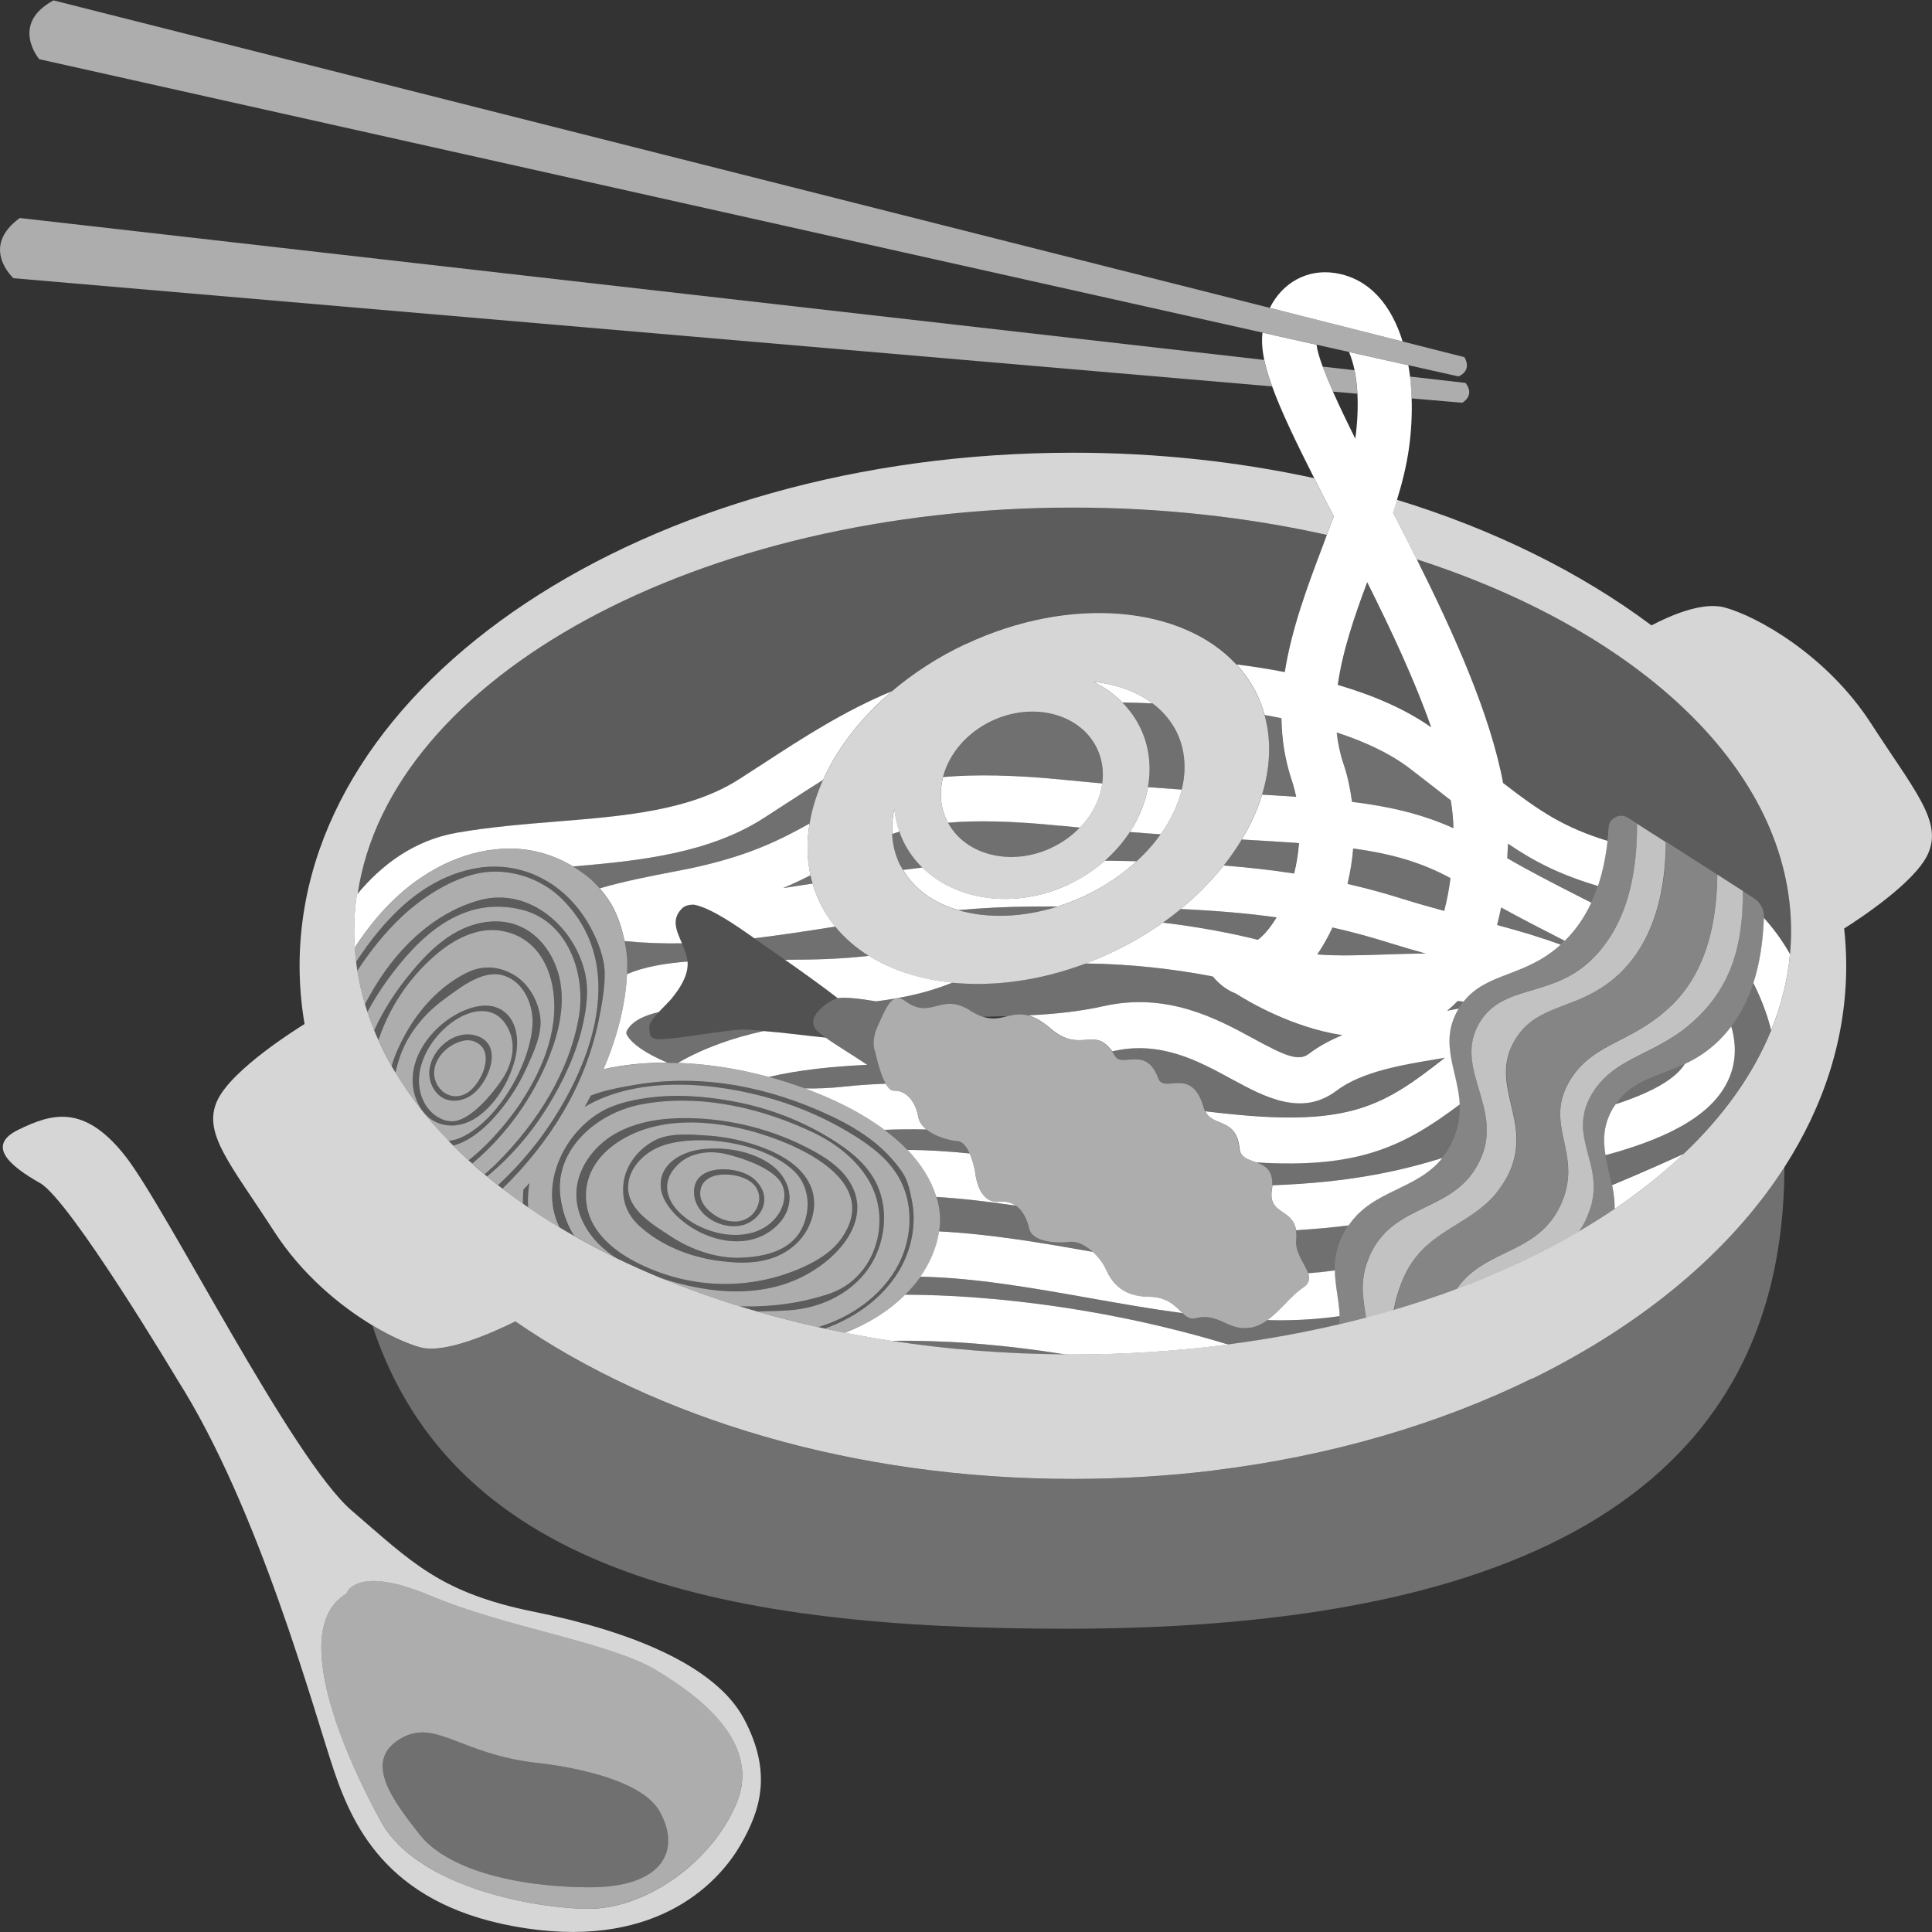 <svg viewBox="0 0 300 300" xmlns="http://www.w3.org/2000/svg"><rect x="0" y="0" width="300" height="300" fill="#333333" stroke="none"/><g fill="#fff"><path d="m 237.97 214.08 l -.02 -.04 c -14.4 7.09 -31.27 12.08 -49.6 14.31 l .01 .01 c -7.04 .85 -14.29 1.3 -21.7 1.3 -.02 0 -.04 0 -.06 0 s -.03 0 -.05 0 c -33.99 0 -64.68 -9.38 -86.52 -24.46 -3.5 1.74 -10.9 5.05 -14.7 4.04 -1.88 -.5 -4.55 -1.65 -7.51 -3.43 12.77 38.86 55.68 47.1 107.7 47.1 61.55 0 111.46 -16.18 111.56 -71.67 -8.45 13.13 -22.05 24.45 -39.12 32.84 z" opacity=".3"/><path d="m 290.52 112.32 c -6.79 -10.53 -17.66 -16.64 -22.75 -18 -3.45 -.92 -8.46 1.28 -11.33 2.79 -10.95 -8.19 -24.4 -14.87 -39.55 -19.51 -.2 .65 -.4 1.29 -.61 1.94 1.22 2.38 2.47 4.82 3.71 7.31 34.63 11.16 58.13 32.82 58.13 57.72 0 1.2 -.06 2.4 -.17 3.59 -.37 4.06 -1.37 8.01 -2.93 11.84 -2.8 6.87 -7.43 13.32 -13.58 19.16 -3.19 3.03 -6.78 5.9 -10.73 8.57 -1.8 1.21 -3.67 2.39 -5.6 3.52 -5.73 3.35 -12.07 6.33 -18.92 8.89 -3.15 1.18 -6.42 2.26 -9.77 3.25 -1.42 .42 -2.85 .82 -4.3 1.2 -1.36 .36 -2.74 .7 -4.13 1.03 -5.56 1.31 -11.33 2.36 -17.29 3.14 -7.78 1.01 -15.86 1.55 -24.16 1.55 -.36 0 -.71 -.01 -1.07 -.01 -9.38 -.05 -18.48 -.78 -27.16 -2.12 -2.41 -.37 -4.79 -.79 -7.13 -1.25 -1.05 -.21 -2.09 -.42 -3.12 -.64 -.33 -.07 -.66 -.15 -.98 -.22 -3.24 -.72 -6.41 -1.53 -9.49 -2.42 -.92 -.26 -1.82 -.54 -2.72 -.81 -4.29 -1.32 -8.41 -2.81 -12.35 -4.43 -2.32 -.96 -4.58 -1.97 -6.77 -3.03 -2.29 -1.11 -4.51 -2.28 -6.64 -3.49 -.76 -.43 -1.5 -.87 -2.23 -1.31 -1.68 -1.01 -3.3 -2.04 -4.86 -3.11 -.27 -.19 -.54 -.37 -.8 -.56 -1.09 -.76 -2.15 -1.54 -3.18 -2.33 -.24 -.18 -.47 -.36 -.71 -.54 -.57 -.45 -1.14 -.9 -1.69 -1.36 -.13 -.11 -.25 -.21 -.38 -.32 -.66 -.55 -1.3 -1.11 -1.93 -1.68 -.2 -.18 -.39 -.35 -.59 -.53 -.82 -.75 -1.61 -1.51 -2.38 -2.29 -.24 -.24 -.48 -.48 -.72 -.73 -3.26 -3.36 -6.02 -6.9 -8.24 -10.59 -.2 -.34 -.41 -.67 -.6 -1.01 -.76 -1.33 -1.44 -2.67 -2.05 -4.04 -.22 -.5 -.44 -.99 -.64 -1.49 -.39 -.95 -.74 -1.92 -1.06 -2.88 -.13 -.4 -.26 -.79 -.38 -1.19 -.51 -1.72 -.9 -3.45 -1.18 -5.21 -.07 -.45 -.14 -.9 -.19 -1.35 -.09 -.74 -.16 -1.49 -.21 -2.23 -.06 -.85 -.09 -1.71 -.09 -2.57 0 -1.9 .14 -3.77 .41 -5.63 .04 -.05 .08 -.1 .13 -.16 4.97 -33.59 52.8 -59.95 111.08 -59.96 13.88 0 27.16 1.51 39.41 4.24 .36 -.96 .73 -1.94 1.07 -2.88 -1.09 -2.11 -2.1 -4.08 -3.04 -5.93 -11.77 -2.56 -24.34 -3.95 -37.41 -3.95 -.02 0 -.03 0 -.05 0 s -.03 0 -.05 0 c -66.29 0 -120.03 35.67 -120.03 79.68 0 3.06 .27 6.07 .77 9.03 -.71 .44 -11.25 6.94 -13.54 11.86 -2.38 5.09 2.04 9.85 8.83 20.37 4.29 6.64 10.19 11.52 15.24 14.56 2.96 1.78 5.63 2.93 7.51 3.43 3.8 1.01 11.2 -2.3 14.7 -4.04 21.84 15.08 52.53 24.46 86.52 24.46 h .05 .06 c 7.41 0 14.66 -.45 21.7 -1.3 l -.01 -.01 c 18.33 -2.23 35.2 -7.23 49.6 -14.31 l .02 .04 c 17.07 -8.39 30.68 -19.7 39.12 -32.84 6.17 -9.6 9.59 -20.16 9.59 -31.26 0 -1.95 -.11 -3.88 -.32 -5.79 2.34 -1.48 10.94 -7.12 12.98 -11.51 2.38 -5.09 -2.04 -9.85 -8.83 -20.37 z" opacity=".8"/><path d="m 70.98 129.31 c 5.07 -.88 10.28 -1.31 15.33 -1.72 10.7 -.88 20.82 -1.7 28.43 -6.57 1.27 -.81 2.52 -1.63 3.78 -2.44 6.2 -4.04 12.53 -8.15 19.99 -11.25 3.31 -2.81 7.16 -5.32 11.46 -7.34 16.22 -7.62 33.6 -5.96 42.02 3.18 2.52 .32 5.03 .72 7.5 1.19 1.07 -6.79 3.56 -13.39 5.88 -19.54 .22 -.59 .43 -1.16 .65 -1.75 -12.25 -2.73 -25.54 -4.23 -39.41 -4.24 -58.29 .01 -106.12 26.37 -111.08 59.96 3.67 -4.41 8.7 -8.31 15.45 -9.48 z" opacity=".2"/><path d="m 207.74 106.34 c 5.51 1.62 10.51 3.77 14.52 6.59 -2.55 -7.25 -6.2 -15.07 -9.94 -22.54 -1.98 5.32 -3.84 10.69 -4.57 15.95 z" opacity=".2"/><path d="m 233.37 121.54 c 5.85 4.53 9.52 6.92 16.22 8.99 .07 -.67 .13 -1.35 .18 -2.03 .09 -1.48 1.77 -2.32 3.03 -1.52 l 1.41 .9 4.48 2.86 c -.01 .85 -.04 1.68 -.09 2.51 h .01 c .05 -.83 .08 -1.67 .09 -2.52 l 7.94 5.08 s 0 0 0 0 l 3.96 2.54 1.76 1.13 c .99 .63 1.58 1.72 1.54 2.88 0 .06 -.01 .12 -.01 .18 1.48 1.61 2.84 3.47 4.06 5.62 .11 -1.19 .17 -2.38 .17 -3.59 0 -24.9 -23.49 -46.57 -58.13 -57.72 5.76 11.54 11.36 23.96 13.38 34.69 z" opacity=".2"/><path d="m 177.14 113.12 c 1.36 2.89 1.66 6.03 1.12 9.12 1.82 .14 3.57 .26 5.25 .38 .74 -3.04 .56 -6.06 -.71 -8.77 -.87 -1.86 -2.2 -3.39 -3.84 -4.63 -1.57 -.07 -3.12 -.11 -4.65 -.14 1.15 1.17 2.12 2.51 2.84 4.04 z" opacity=".3"/><path d="m 105.9 146.48 c -2.93 .05 -5.89 -.06 -8.93 -.35 .25 1.19 .4 2.29 .41 3.1 .01 .67 0 1.34 -.03 2.02 2.66 -1.11 5.85 -1.67 9.4 -1.94 -.08 -.97 -.46 -1.91 -.85 -2.83 z" opacity=".3"/><path d="m 125.71 127.87 c .38 -2.26 1.08 -4.53 2.09 -6.77 -1.8 1.13 -3.58 2.29 -5.39 3.46 -1.27 .83 -2.54 1.66 -3.83 2.48 -8.54 5.46 -19.16 6.63 -29.6 7.5 .82 .49 1.61 1.03 2.36 1.64 .62 .51 1.22 1.12 1.78 1.76 3.56 -1.03 7.61 -1.86 12 -2.69 10.36 -1.95 15.73 -4.67 20.58 -7.38 z" opacity=".3"/><path d="m 118.81 146.89 c .95 .67 2 1.4 3.09 2.16 4.31 -.01 8.78 -.11 13.02 -.62 -2.02 -1.26 -3.78 -2.78 -5.23 -4.55 -4.24 .67 -8.4 1.32 -12.58 1.81 .61 .43 1.18 .84 1.69 1.2 z" opacity=".3"/><path d="m 126.17 137.2 c -.12 -.43 -.23 -.86 -.33 -1.29 -1.31 .67 -2.71 1.34 -4.26 1.99 1.51 -.22 3.04 -.46 4.59 -.7 z" opacity=".3"/><path d="m 242.95 146.06 c -.33 -.17 -.67 -.34 -1 -.51 -2.91 -1.48 -5.89 -3.01 -8.89 -4.67 -.19 .94 -.4 1.84 -.63 2.72 3.45 .93 6.83 1.92 9.88 3.06 .17 -.16 .34 -.29 .51 -.46 .05 -.05 .09 -.1 .14 -.14 z" opacity=".3"/><path d="m 115.09 159.89 c -2.95 .1 -9.45 1.37 -12.4 1.47 -1.43 .05 -1.85 -.2 -1.88 -1.84 -.01 -.63 .69 -1.52 1.49 -2.38 -2.1 .49 -3.72 1.24 -4.61 2.36 -.59 .75 -.46 .99 -.27 1.32 .65 1.17 2.76 2.72 6.21 4.18 .54 0 1.08 .01 1.63 .03 4.09 -2.36 8.57 -3.91 13.29 -4.95 -1.48 -.13 -2.88 -.22 -3.46 -.2 z" opacity=".3"/><path d="m 147.94 152.59 c -.17 .06 -.34 .12 -.5 .18 -2.53 1 -5.23 1.71 -8 2.21 .33 0 .7 .13 1.11 .44 4.11 3.05 5.54 -1.47 10.18 1.54 .7 .45 1.32 .75 1.9 .93 1.28 -.02 2.55 -.05 3.8 -.09 .99 -.24 1.97 -.45 3.2 -.13 4.17 -.22 8.09 -.62 11.63 -1.42 9.96 -2.25 17.69 1.95 23.33 5.02 4.85 2.64 6.99 3.59 8.58 2.39 1.58 -1.2 3.36 -2.14 5.23 -2.92 -7.78 -1.17 -14.65 -5.25 -16.54 -6.46 -1.34 -.5 -2.56 -1.41 -3.57 -2.65 -5.77 -1.12 -12.76 -1.96 -19.76 -2.02 -7.07 2.65 -14.2 3.6 -20.58 2.97 z" opacity=".3"/><path d="m 179.87 167.46 c .91 2.47 5.23 -2.1 7.08 4.66 .04 .16 .1 .29 .16 .42 1.24 .14 2.47 .28 3.68 .41 18.9 1.97 24.15 -1.39 33.32 -8.56 .07 -.05 .14 -.11 .21 -.16 -.32 .05 -.64 .11 -.96 .16 -5.58 .92 -11.91 1.97 -15.88 4.96 -5.43 4.1 -11.2 .96 -16.3 -1.82 -5.16 -2.81 -11.01 -5.98 -18.35 -4.33 -.06 .01 -.11 .02 -.17 .03 .15 .21 .31 .44 .47 .7 1.17 1.93 4.81 -1.72 6.74 3.51 z" opacity=".3"/><path d="m 165.41 121.11 c 1.99 .2 3.89 .38 5.75 .54 .25 -1.82 .01 -3.66 -.79 -5.36 -2.55 -5.43 -9.88 -7.38 -16.33 -4.35 -3.97 1.86 -6.69 5.18 -7.61 8.72 4.87 -.43 10.96 -.36 18.98 .45 z" opacity=".3"/><path d="m 195.96 123.38 c 1.85 .11 3.61 .22 5.29 .34 -.18 -.84 -.39 -1.68 -.67 -2.51 -1.09 -3.23 -1.57 -6.48 -1.62 -9.7 -.86 -.17 -1.72 -.34 -2.6 -.49 1.08 3.93 .89 8.15 -.41 12.36 z" opacity=".3"/><path d="m 272.26 152.66 c -.8 2.45 -1.92 4.71 -3.43 6.7 .83 2.87 .73 5.58 -.35 8.09 -2.24 5.2 -8.36 9.01 -19.18 11.92 .25 1.54 .69 3.07 1 4.65 4.79 -1.99 8.68 -3.74 11.13 -4.87 6.14 -5.84 10.77 -12.29 13.58 -19.16 -.23 -.93 -.51 -1.92 -.9 -3.01 -.57 -1.59 -1.19 -3.03 -1.86 -4.33 z" opacity=".3"/><path d="m 130.87 168.75 c 2.18 -.24 4.4 -.39 6.66 -.47 -.99 -1.72 -1.62 -4.9 -1.62 -4.9 s -.78 -1.59 .4 -4.11 c .85 -1.81 1.59 -3.8 2.71 -4.21 -.99 .17 -1.98 .32 -2.99 .44 -2.34 -.39 -4.77 -.7 -5.98 -.49 -.05 .01 -.09 .02 -.13 .03 -.12 .03 -.24 .06 -.33 .1 -.43 .2 -.95 .49 -1.43 .85 -1.07 .79 -2.03 1.88 -1.89 2.95 .01 .04 .01 .07 .02 .11 .02 .09 .04 .17 .07 .26 .02 .04 .04 .09 .06 .13 .03 .06 .07 .13 .11 .19 .03 .04 .06 .09 .09 .13 .06 .08 .13 .16 .2 .24 .02 .02 .04 .04 .06 .06 .03 .03 .06 .05 .09 .08 .13 .12 .28 .25 .44 .38 .06 .05 .12 .1 .18 .14 .18 .14 .37 .28 .57 .43 1.63 1.18 4.04 2.61 6.52 4.27 -5.32 .25 -10.5 .76 -15.29 1.88 1.82 .5 3.71 1.09 5.62 1.79 2.04 .02 4.02 -.07 5.87 -.27 z" opacity=".3"/><path d="m 201.27 192.55 c -.19 1.97 1.38 3.71 1.86 5.18 h .04 c 1.33 -.09 2.7 -.24 4.11 -.44 -.01 -1.53 .22 -3.16 1.02 -4.99 .33 -.75 .7 -1.42 1.11 -2.02 -2.5 .32 -5.21 .57 -8.17 .75 .07 .44 .09 .93 .03 1.53 z" opacity=".3"/><path d="m 148.68 177.18 c -1.18 -.08 -3.41 -.64 -4.84 -1.82 -2.21 -.04 -4.38 -.02 -6.51 .06 1.3 .96 2.5 2 3.57 3.12 3.23 .02 6.45 .23 9.67 .56 -.45 -1.01 -1.07 -1.87 -1.89 -1.92 z" opacity=".3"/><path d="m 166.07 192.84 c -2.24 .28 -5.8 -.03 -6.26 -2.07 -.3 -1.3 -.92 -2.75 -2.08 -3.56 -4.16 -.61 -8.26 -1.11 -12.34 -1.35 .09 .3 .18 .6 .25 .9 .35 1.47 .38 2.97 .17 4.45 8 .41 16.02 1.79 23.89 3.18 -1.08 -.99 -2.4 -1.71 -3.63 -1.56 z" opacity=".3"/><path d="m 197.55 184.04 c 11.89 -.44 19.61 -2.14 26.41 -4.25 .57 -.71 1.09 -1.52 1.53 -2.47 .98 -2.1 1.23 -4.03 1.14 -5.85 -8.9 6.72 -16 9.97 -31.58 9.01 1.33 .48 2.63 1.16 2.5 3.56 z" opacity=".3"/><path d="m 208.02 204.39 c -1.49 .2 -2.94 .36 -4.36 .46 -1.71 .12 -3.44 .18 -5.16 .18 -.57 0 -1.14 -.03 -1.7 -.04 -.83 .6 -1.73 1.04 -2.74 1.19 -3.45 .48 -4.78 -2.4 -8.36 -1.49 -.85 .22 -1.43 -.18 -2.06 -.77 -4.82 -.65 -9.62 -1.49 -14.36 -2.33 -9.1 -1.61 -17.86 -3.15 -26.37 -3.34 -.26 .37 -.53 .74 -.82 1.09 -.49 .6 -1.01 1.16 -1.55 1.7 3.37 .01 6.92 .14 10.61 .41 17.08 1.26 31.06 4.73 39.56 7.33 5.96 -.78 11.73 -1.83 17.29 -3.14 .03 -.42 .03 -.83 .02 -1.24 z" opacity=".3"/><path d="m 150.63 208.57 c -4.32 -.32 -8.44 -.42 -12.3 -.37 8.69 1.34 17.79 2.07 27.16 2.12 -4.61 -.74 -9.59 -1.36 -14.86 -1.75 z" opacity=".3"/><path d="m 224.26 141.43 c .43 -1.64 .75 -3.36 .97 -5.09 -4.65 -2.52 -9.29 -3.8 -15.11 -4.6 -.15 1.83 -.44 3.67 -.88 5.49 2.92 .68 5.82 1.47 8.8 2.4 1.99 .63 4.1 1.22 6.22 1.79 z" opacity=".3"/><path d="m 160.33 140.78 c -4.03 .02 -7.85 .23 -11.53 .55 4.47 1.31 9.92 1.18 15.42 -.56 -1.27 0 -2.56 0 -3.89 .01 z" opacity=".3"/><path d="m 171.56 133.66 c 1.7 .02 3.34 .05 4.94 .08 1.43 -1.32 2.68 -2.73 3.73 -4.19 -1.53 -.11 -3.14 -.23 -4.78 -.36 -1.05 1.62 -2.36 3.13 -3.89 4.47 z" opacity=".3"/><path d="m 215.13 148.21 c 2.14 -.07 4.25 -.14 6.27 -.14 -1.86 -.51 -3.71 -1.04 -5.5 -1.61 -3.03 -.95 -5.97 -1.76 -9 -2.44 -.71 1.52 -1.5 2.93 -2.37 4.18 3.11 .25 7.01 .13 10.59 .01 z" opacity=".3"/><path d="m 195.28 145.92 c .68 -.5 1.73 -1.51 2.88 -3.43 .01 -.02 .02 -.04 .03 -.05 -4.4 -.61 -9.23 -1.03 -14.88 -1.3 -.89 .73 -1.82 1.44 -2.78 2.12 5.7 .67 10.84 1.68 14.74 2.66 z" opacity=".3"/><path d="m 225.28 124.28 c -1.89 -1.48 -3.98 -3.13 -6.41 -4.98 -2.99 -2.29 -6.89 -4.11 -11.31 -5.56 .18 1.62 .5 3.21 1.03 4.78 .65 1.93 1.08 3.94 1.35 5.99 5.91 .73 10.88 1.89 15.75 4.09 -.04 -1.37 -.18 -2.81 -.41 -4.32 z" opacity=".3"/><path d="m 234.12 130.97 c -.03 .76 -.06 1.52 -.11 2.26 3.75 2.17 7.51 4.1 11.17 5.95 .64 .32 1.26 .64 1.89 .96 .39 -.84 .74 -1.7 1.04 -2.59 -5.89 -1.76 -9.85 -3.76 -13.98 -6.58 z" opacity=".3"/><path d="m 140.2 130.47 c -.21 -.44 -.37 -.89 -.53 -1.33 -.39 .12 -.76 .24 -1.13 .37 .08 1.59 .44 3.14 1.13 4.59 .16 .35 .36 .67 .56 .99 .99 -.13 1.99 -.25 3 -.37 -1.24 -1.21 -2.27 -2.63 -3.03 -4.25 z" opacity=".3"/><path d="m 164.7 128.22 c -7.56 -.76 -13.11 -.86 -17.48 -.48 2.74 5.07 9.81 6.84 16.08 3.9 1.71 -.8 3.18 -1.88 4.39 -3.13 -.99 -.09 -1.97 -.19 -2.99 -.29 z" opacity=".3"/><path d="m 261.62 165.19 c -4.2 2 -8.14 2.46 -10.74 6.27 6.86 -2.23 9.68 -4.5 10.74 -6.27 z" opacity=".3"/><path d="m 200.92 135.63 c .37 -1.5 .63 -3.09 .76 -4.72 -2.69 -.2 -5.61 -.37 -8.86 -.56 -.01 0 -.02 0 -.03 0 -.82 1.37 -1.76 2.72 -2.8 4.03 3.84 .3 7.44 .7 10.93 1.25 z" opacity=".3"/><path d="m 226.31 155.4 c -.52 .54 -1.07 1.06 -1.64 1.52 .61 -.11 1.22 -.22 1.8 -.35 .24 -.39 .49 -.75 .75 -1.08 -.29 -.04 -.6 -.07 -.91 -.1 z" opacity=".3"/><path d="m 174.3 109.08 c 1.53 .02 3.08 .07 4.65 .14 -2.46 -1.85 -5.64 -3 -9.22 -3.36 1.72 .82 3.26 1.9 4.57 3.23 z"/><path d="m 273.89 142.54 c -.12 3.58 -.62 7 -1.63 10.11 .67 1.31 1.29 2.74 1.86 4.33 .39 1.09 .67 2.08 .9 3.01 1.56 -3.83 2.56 -7.78 2.93 -11.84 -1.22 -2.15 -2.58 -4 -4.06 -5.62 z"/><path d="m 61.83 139.06 c 4.77 -4.34 10.99 -7.33 17.44 -7.29 3.46 .02 6.79 1.01 9.71 2.77 10.44 -.87 21.07 -2.04 29.6 -7.5 1.28 -.82 2.56 -1.65 3.83 -2.48 1.8 -1.17 3.59 -2.33 5.39 -3.46 2.21 -4.91 5.88 -9.68 10.71 -13.78 -7.46 3.1 -13.79 7.21 -19.99 11.25 -1.25 .82 -2.51 1.63 -3.78 2.44 -7.61 4.87 -17.72 5.7 -28.43 6.57 -5.05 .41 -10.27 .84 -15.33 1.72 -6.75 1.17 -11.78 5.07 -15.45 9.48 -.04 .05 -.08 .1 -.13 .16 -.27 1.86 -.41 3.73 -.41 5.63 0 .86 .04 1.72 .09 2.57 1.93 -2.95 4.14 -5.71 6.75 -8.08 z"/><path d="m 250.72 187.73 c 3.95 -2.68 7.54 -5.54 10.73 -8.57 -2.45 1.13 -6.35 2.88 -11.13 4.87 .24 1.2 .42 2.42 .4 3.71 z"/><path d="m 171.7 197.04 c -.38 -.85 -1.11 -1.84 -2 -2.65 -7.88 -1.39 -15.9 -2.77 -23.89 -3.18 -.36 2.5 -1.43 4.93 -2.9 7.03 8.51 .18 17.27 1.73 26.37 3.34 4.74 .84 9.54 1.69 14.36 2.33 -1.07 -1 -2.29 -2.53 -5.22 -2.55 -4.33 -.02 -5.87 -2.44 -6.72 -4.32 z"/><path d="m 203.13 197.72 c .27 .83 .19 1.58 -.79 2.22 -1.9 1.25 -3.53 3.6 -5.54 5.04 .57 .01 1.14 .04 1.7 .04 1.73 0 3.45 -.06 5.16 -.18 1.41 -.1 2.87 -.26 4.36 -.46 -.07 -2.44 -.72 -4.66 -.74 -7.11 -1.41 .19 -2.79 .34 -4.11 .44 -.01 0 -.03 0 -.04 0 z"/><path d="m 140.54 201.03 c -2.62 2.61 -5.87 4.57 -9.35 5.92 2.34 .46 4.72 .88 7.13 1.25 3.87 -.05 7.98 .05 12.3 .37 5.28 .39 10.25 1.01 14.86 1.75 .36 0 .71 .01 1.07 .01 8.3 0 16.38 -.54 24.16 -1.55 -8.5 -2.6 -22.48 -6.07 -39.56 -7.33 -3.7 -.27 -7.24 -.4 -10.61 -.41 z"/><path d="m 97.42 160.83 c -.19 -.33 -.32 -.57 .27 -1.32 .89 -1.13 2.51 -1.87 4.61 -2.36 .75 -.81 1.59 -1.6 2.02 -2.13 1.19 -1.48 2.39 -3.26 2.46 -5.19 .01 -.17 0 -.35 -.02 -.52 -3.56 .27 -6.74 .83 -9.4 1.94 -.22 4.73 -1.49 9.75 -3.64 14.77 3.1 -.7 6.44 -1.03 9.92 -1.01 -3.46 -1.45 -5.56 -3.01 -6.21 -4.18 z"/><path d="m 261.62 165.19 c -1.06 1.77 -3.88 4.04 -10.74 6.27 -.13 .19 -.26 .36 -.39 .57 -1.55 2.6 -1.58 4.98 -1.19 7.35 10.82 -2.92 16.94 -6.73 19.18 -11.92 1.08 -2.51 1.18 -5.22 .35 -8.09 -.59 .78 -1.24 1.53 -1.95 2.23 -1.75 1.7 -3.52 2.78 -5.26 3.6 z"/><path d="m 175.45 129.19 c 1.64 .13 3.25 .26 4.78 .36 1.59 -2.23 2.71 -4.59 3.28 -6.94 -1.68 -.11 -3.43 -.24 -5.25 -.38 -.43 2.4 -1.38 4.77 -2.81 6.95 z"/><path d="m 105.9 146.48 c -.84 -1.94 -1.74 -3.75 .07 -5.48 .56 -.54 1.64 -.55 1.86 -.51 2.62 .54 6.4 3.16 9.29 5.2 4.17 -.49 8.34 -1.14 12.58 -1.81 -.98 -1.2 -1.82 -2.51 -2.49 -3.93 -.42 -.9 -.76 -1.81 -1.03 -2.75 -1.55 .24 -3.08 .48 -4.59 .7 1.55 -.65 2.95 -1.32 4.26 -1.99 -.56 -2.59 -.6 -5.3 -.14 -8.04 -4.85 2.71 -10.22 5.44 -20.58 7.38 -4.4 .83 -8.45 1.65 -12 2.69 .9 1.03 1.7 2.18 2.26 3.32 .73 1.48 1.26 3.26 1.6 4.87 3.03 .3 6 .4 8.93 .35 z"/><path d="m 130.07 155 c -.01 0 -.01 0 -.02 0 1.21 -.21 3.64 .1 5.98 .49 1 -.12 2 -.27 2.99 -.44 .13 -.05 .27 -.08 .42 -.08 2.78 -.5 5.47 -1.21 8 -2.21 .16 -.06 .33 -.12 .5 -.18 -4.92 -.48 -9.38 -1.89 -13.02 -4.16 -4.24 .51 -8.71 .61 -13.02 .62 2.81 1.97 5.86 4.15 8.17 5.95 z"/><path d="m 138.88 125.6 c -.29 1.31 -.41 2.62 -.34 3.9 .37 -.13 .74 -.25 1.13 -.37 -.41 -1.15 -.67 -2.33 -.79 -3.53 z"/><path d="m 165.97 137.33 c -8.26 3.88 -17.43 2.58 -22.74 -2.62 -1.01 .12 -2.01 .24 -3 .37 1.79 3.03 4.83 5.15 8.58 6.24 3.68 -.32 7.49 -.53 11.53 -.55 1.34 -.01 2.63 -.01 3.89 -.01 1.38 -.44 2.77 -.97 4.14 -1.61 3.11 -1.46 5.85 -3.32 8.13 -5.42 -1.6 -.04 -3.24 -.06 -4.94 -.08 -1.63 1.43 -3.49 2.68 -5.59 3.67 z"/><path d="m 197.49 184.81 c -.58 3.78 3.24 2.84 3.76 6.22 2.96 -.18 5.67 -.43 8.17 -.75 3.74 -5.56 10.52 -5.43 14.56 -10.48 -6.8 2.11 -14.53 3.81 -26.41 4.25 -.01 .24 -.03 .48 -.07 .76 z"/><path d="m 155.17 186.6 c -2.91 .29 -3.57 -3.24 -3.73 -4.42 -.08 -.63 -.37 -1.94 -.87 -3.07 -3.22 -.33 -6.44 -.54 -9.67 -.56 2.07 2.15 3.66 4.59 4.49 7.31 4.07 .24 8.18 .74 12.34 1.35 -.66 -.46 -1.5 -.72 -2.56 -.61 z"/><path d="m 164.7 128.22 c 1.02 .1 2 .2 2.99 .29 1.92 -1.98 3.14 -4.4 3.48 -6.86 -1.86 -.17 -3.76 -.34 -5.75 -.54 -8.02 -.81 -14.11 -.88 -18.98 -.45 -.58 2.22 -.46 4.53 .53 6.63 .07 .16 .17 .3 .25 .46 4.37 -.38 9.93 -.28 17.48 .48 z"/><path d="m 143.84 175.37 c -.65 -.54 -1.14 -1.2 -1.27 -2 -.44 -2.55 -2.07 -4.1 -3.77 -4.01 -.47 .02 -.89 -.43 -1.27 -1.08 -2.26 .08 -4.48 .23 -6.66 .47 -1.85 .21 -3.82 .29 -5.87 .27 4.32 1.59 8.7 3.71 12.33 6.42 2.13 -.09 4.3 -.11 6.51 -.06 z"/><path d="m 128.15 161.08 c .02 .01 .03 .03 .05 .04 -1.6 -.16 -4.09 -.44 -5.49 -.61 -.86 -.11 -2.56 -.28 -4.17 -.41 -4.72 1.04 -9.2 2.59 -13.29 4.95 2.94 .1 5.98 .44 9.04 1.01 1.57 .29 3.29 .69 5.09 1.17 4.79 -1.12 9.97 -1.63 15.29 -1.88 -2.48 -1.66 -4.9 -3.09 -6.52 -4.27 z"/><path d="m 117.16 188.17 c .06 -.08 .12 -.17 .17 -.26 .13 -.2 .25 -.41 .33 -.64 .12 -.32 .2 -.65 .23 -.98 .07 -1 -.32 -2.04 -1.35 -2.8 -.27 -.2 -.59 -.38 -.95 -.53 -.54 -.23 -1.17 -.4 -1.81 -.5 -.43 -.06 -.88 -.09 -1.31 -.09 -.22 .01 -.43 .02 -.65 .04 -1.69 .2 -3.12 1.07 -3.1 2.97 0 .27 .05 .53 .12 .78 .04 .13 .09 .25 .14 .37 .22 .48 .55 .93 .94 1.31 .1 .1 .19 .19 .3 .28 .28 .25 .58 .47 .9 .67 .64 .4 1.34 .69 2.08 .82 .37 .06 .74 .09 1.11 .07 .81 -.05 1.53 -.33 2.11 -.76 .29 -.22 .54 -.47 .75 -.74 z" opacity=".6"/><path d="m 140.56 201.04 c .54 -.54 1.06 -1.11 1.55 -1.7 .28 -.35 .55 -.71 .82 -1.09 1.48 -2.1 2.54 -4.53 2.9 -7.03 .21 -1.48 .18 -2.98 -.17 -4.45 -.07 -.31 -.16 -.6 -.25 -.9 -.83 -2.73 -2.41 -5.16 -4.49 -7.31 -1.07 -1.11 -2.27 -2.15 -3.57 -3.12 -3.63 -2.7 -8.01 -4.83 -12.33 -6.42 -1.91 -.7 -3.8 -1.3 -5.62 -1.79 -1.79 -.49 -3.51 -.88 -5.09 -1.17 -3.07 -.57 -6.1 -.91 -9.04 -1.01 -.55 -.02 -1.09 -.03 -1.63 -.03 -3.49 -.02 -6.82 .32 -9.92 1.01 2.15 -5.02 3.43 -10.05 3.64 -14.77 .03 -.68 .05 -1.35 .03 -2.02 -.02 -.81 -.16 -1.91 -.41 -3.1 -.34 -1.61 -.88 -3.39 -1.6 -4.87 -.56 -1.14 -1.36 -2.28 -2.26 -3.32 -.56 -.64 -1.15 -1.25 -1.78 -1.76 -.75 -.61 -1.54 -1.15 -2.36 -1.64 -2.92 -1.75 -6.25 -2.75 -9.71 -2.77 -6.45 -.04 -12.67 2.95 -17.44 7.29 -2.61 2.37 -4.82 5.13 -6.75 8.08 .05 .75 .11 1.49 .21 2.23 4.42 -6.75 10.34 -13.04 18.57 -14.55 1.3 -.24 2.62 -.32 3.96 -.23 6.07 .43 11.02 4.12 13.86 9.37 1.12 2.08 2.18 4.69 2.22 7.09 .04 2.43 -.46 5.05 -.94 7.43 -2.08 10.16 -7.59 18.93 -14.93 26.09 1.03 .79 2.09 1.57 3.18 2.33 -.02 -.74 0 -1.47 .08 -2.2 .32 -.33 .63 -.67 .93 -1 -.23 1.24 -.3 2.5 -.21 3.76 1.56 1.07 3.19 2.11 4.86 3.11 -2.94 -6.08 .07 -13.52 5.52 -17.34 2.37 -1.66 5.14 -2.33 7.99 -2.74 4.54 -.65 9.21 -.28 13.71 .57 5.4 1.02 10.61 3.03 15.26 5.97 2.43 1.53 4.76 3.36 6.24 5.81 2.73 4.5 2.03 10.67 -1.24 14.79 -2.86 3.6 -7.31 5.52 -11.83 5.82 -1.64 .11 -3.28 .17 -4.92 .19 3.09 .89 6.26 1.7 9.49 2.42 .55 -.17 1.09 -.36 1.63 -.56 4.47 -1.72 8.5 -4.83 10.74 -9.06 s 2.47 -9.62 .04 -13.74 c -1.61 -2.73 -4.2 -4.72 -6.89 -6.4 -3.87 -2.41 -8.06 -4.29 -12.43 -5.59 -9.04 -2.7 -21.04 -3.8 -29.39 1.16 .33 -.58 .65 -1.17 .96 -1.76 2.21 -.86 4.75 -1.31 7.07 -1.7 10.41 -1.71 20.74 .41 30.19 4.86 2.86 1.35 5.62 2.97 7.96 5.12 1.2 1.11 2.28 2.35 3.19 3.71 .85 1.28 1.19 3 1.47 4.51 .65 3.46 -.05 7.12 -1.73 10.19 -2.2 4 -5.96 7.01 -10.15 8.83 -.55 .24 -1.11 .45 -1.67 .65 1.03 .22 2.08 .44 3.12 .64 3.48 -1.34 6.73 -3.3 9.35 -5.92 z" opacity=".6"/><path d="m 82.23 183.72 c -.31 .34 -.62 .67 -.93 1 -.08 .73 -.1 1.46 -.08 2.2 .27 .19 .53 .37 .8 .56 -.09 -1.26 -.02 -2.52 .21 -3.76 z" opacity=".2"/><path d="m 129.75 205.65 c 4.19 -1.81 7.95 -4.82 10.15 -8.83 1.69 -3.07 2.38 -6.74 1.73 -10.19 -.28 -1.51 -.62 -3.23 -1.47 -4.51 -.91 -1.36 -1.99 -2.6 -3.19 -3.71 -2.34 -2.15 -5.1 -3.77 -7.96 -5.12 -9.44 -4.46 -19.78 -6.57 -30.19 -4.86 -2.33 .38 -4.86 .84 -7.07 1.7 -.31 .59 -.63 1.17 -.96 1.76 8.34 -4.97 20.35 -3.86 29.39 -1.16 4.37 1.31 8.56 3.18 12.43 5.59 2.68 1.68 5.28 3.68 6.89 6.4 2.43 4.12 2.2 9.51 -.04 13.74 s -6.28 7.34 -10.74 9.06 c -.54 .21 -1.08 .39 -1.63 .56 .33 .07 .65 .15 .98 .22 .56 -.2 1.12 -.42 1.67 -.65 z" opacity=".2"/><path d="m 122.52 203.47 c 4.52 -.3 8.97 -2.22 11.83 -5.82 3.28 -4.12 3.98 -10.29 1.24 -14.79 -1.49 -2.45 -3.82 -4.28 -6.24 -5.81 -4.65 -2.93 -9.86 -4.95 -15.26 -5.97 -4.49 -.85 -9.16 -1.22 -13.71 -.57 -2.84 .4 -5.62 1.07 -7.99 2.74 -5.45 3.83 -8.46 11.26 -5.52 17.34 .74 .44 1.48 .88 2.23 1.31 -1.09 -1.75 -1.84 -3.79 -2.13 -6.17 -.89 -7.3 5.72 -12.86 12.34 -14.18 8.54 -1.7 17.67 .2 25.59 3.7 .39 .17 .77 .35 1.16 .53 3.65 1.71 7.02 4.3 8.97 7.83 3.47 6.28 .74 14.91 -6.26 17.28 -4.43 1.5 -9.19 2.11 -13.92 1.97 .9 .28 1.81 .55 2.72 .81 1.64 -.02 3.28 -.09 4.92 -.19 z" opacity=".2"/><path d="m 128.8 200.88 c 7 -2.37 9.72 -11 6.26 -17.28 -1.95 -3.53 -5.32 -6.11 -8.97 -7.83 -.38 -.18 -.77 -.36 -1.16 -.53 -7.92 -3.51 -17.05 -5.4 -25.59 -3.7 -6.63 1.32 -13.23 6.88 -12.34 14.18 .29 2.38 1.04 4.42 2.13 6.17 2.13 1.21 4.35 2.38 6.64 3.49 -.73 -.46 -1.43 -.97 -2.08 -1.54 -2.39 -2.09 -4.15 -5.07 -4.19 -8.24 -.05 -3.92 2.56 -7.53 5.94 -9.5 s 7.42 -2.52 11.33 -2.48 c 6.72 .08 13.42 1.8 19.33 4.99 2.09 1.13 4.14 2.48 5.51 4.42 4.23 5.99 -1.18 12.09 -6.45 14.93 -1.68 .91 -3.5 1.58 -5.36 1.99 -5.72 1.26 -11.71 .31 -17.27 -1.53 3.94 1.63 8.06 3.11 12.35 4.43 4.73 .14 9.49 -.47 13.92 -1.97 z" opacity=".6"/><path d="m 119.81 199.95 c 1.87 -.41 3.68 -1.08 5.36 -1.99 5.27 -2.83 10.68 -8.93 6.45 -14.93 -1.37 -1.94 -3.42 -3.3 -5.51 -4.42 -5.92 -3.19 -12.61 -4.92 -19.33 -4.99 -3.92 -.04 -7.95 .51 -11.33 2.48 s -5.99 5.59 -5.94 9.5 c .04 3.17 1.8 6.15 4.19 8.24 .65 .57 1.35 1.08 2.08 1.54 2.19 1.06 4.45 2.07 6.77 3.03 5.56 1.84 11.56 2.79 17.27 1.53 z m -28.63 -12.43 c -.89 -4.55 1.49 -8.08 4.95 -10.29 5.55 -3.55 12.56 -3.4 18.77 -2.04 6.66 1.47 22.49 7.3 15.86 16.99 -1.45 2.11 -3.71 3.52 -6.04 4.58 -8.43 3.81 -18.06 3.42 -26.23 -.92 -3.37 -1.79 -6.57 -4.57 -7.31 -8.32 z" opacity=".2"/><path d="m 124.71 196.76 c 2.33 -1.06 4.6 -2.46 6.04 -4.58 6.62 -9.68 -9.2 -15.52 -15.86 -16.99 -6.21 -1.37 -13.22 -1.51 -18.77 2.04 -3.46 2.21 -5.84 5.75 -4.95 10.29 .74 3.75 3.93 6.53 7.31 8.32 8.17 4.33 17.8 4.73 26.23 .92 z m -27.9 -12.98 c .3 -2.83 2.32 -5.36 4.79 -6.67 2.34 -1.24 5.49 -.96 8.03 -.8 3.21 .19 6.38 .9 9.36 2.1 3.02 1.22 6.04 3.19 7.08 6.28 1.04 3.12 -.34 6.73 -2.87 8.83 -3.33 2.76 -7.55 2.81 -11.6 2.26 -4.46 -.61 -8.98 -2.37 -12.33 -5.44 -1.9 -1.74 -2.74 -3.93 -2.46 -6.55 z" opacity=".6"/><path d="m 111.6 195.77 c 4.05 .55 8.27 .5 11.6 -2.26 2.53 -2.1 3.91 -5.71 2.87 -8.83 -1.03 -3.09 -4.06 -5.06 -7.08 -6.28 -2.98 -1.2 -6.15 -1.91 -9.36 -2.1 -2.54 -.15 -5.7 -.44 -8.03 .8 -2.47 1.31 -4.49 3.84 -4.79 6.67 -.28 2.63 .56 4.81 2.46 6.55 3.35 3.07 7.87 4.83 12.33 5.44 z m -14.09 -11.37 c 0 -3.12 2.71 -5.71 5.69 -6.62 5.86 -1.79 15.69 -.23 20.14 4.12 1.69 1.65 2.29 4 1.97 6.25 -.13 .95 -.43 1.89 -.88 2.75 -1.78 3.41 -5.9 4.3 -9.51 4.39 -3.76 .1 -7.6 -1.23 -10.72 -3.28 -2.65 -1.74 -6.69 -4.06 -6.7 -7.62 z" opacity=".2"/><path d="m 114.93 195.29 c 3.61 -.09 7.73 -.99 9.51 -4.39 .45 -.86 .75 -1.79 .88 -2.75 .32 -2.25 -.28 -4.61 -1.97 -6.25 -4.45 -4.35 -14.28 -5.91 -20.14 -4.12 -2.98 .91 -5.69 3.5 -5.69 6.62 0 3.56 4.05 5.88 6.7 7.62 3.12 2.05 6.96 3.37 10.72 3.28 z m -9.85 -6.49 c -1.38 -1.35 -2.58 -3.11 -2.49 -5.05 .16 -3.4 3.68 -5.02 6.6 -5.32 3.43 -.36 7.38 .3 10.28 2.24 3.36 2.24 4.32 6.42 1.32 9.48 -4.4 4.49 -11.68 2.58 -15.7 -1.35 z" opacity=".6"/><path d="m 120.78 190.15 c 3 -3.06 2.04 -7.25 -1.32 -9.48 -2.9 -1.93 -6.85 -2.6 -10.28 -2.24 -2.92 .31 -6.43 1.93 -6.6 5.32 -.09 1.93 1.11 3.7 2.49 5.05 4.02 3.93 11.3 5.84 15.7 1.35 z m -15.99 -2.69 c -1.61 -2.08 -1.8 -4.61 .74 -6.86 1.86 -1.64 4.6 -1.97 7.02 -1.44 2.49 .54 7.73 2.26 8.9 4.76 .81 1.73 .18 3.88 -1.09 5.31 -4.08 4.61 -12.46 2.26 -15.57 -1.77 z" opacity=".2"/><path d="m 120.35 189.23 c 1.27 -1.43 1.9 -3.58 1.09 -5.31 -1.17 -2.5 -6.42 -4.22 -8.9 -4.76 -2.42 -.53 -5.16 -.2 -7.02 1.44 -2.54 2.25 -2.35 4.78 -.74 6.86 3.1 4.03 11.49 6.38 15.57 1.77 z m -12.56 -3.76 c -.43 -4.63 6 -4.52 8.68 -2.84 .73 .46 1.36 1.11 1.76 1.87 .28 .52 .44 1.1 .45 1.69 .04 1.93 -1.59 3.63 -3.46 4.08 -3.08 .75 -7.12 -1.41 -7.44 -4.81 z" opacity=".6"/><path d="m 118.68 186.2 c -.01 -.59 -.18 -1.17 -.45 -1.69 -.4 -.76 -1.03 -1.41 -1.76 -1.87 -2.69 -1.68 -9.11 -1.79 -8.68 2.84 .32 3.39 4.35 5.56 7.44 4.81 1.87 -.46 3.5 -2.16 3.46 -4.08 z m -5.49 3.41 c -.73 -.13 -1.44 -.42 -2.08 -.82 -.32 -.2 -.62 -.43 -.9 -.67 -.1 -.09 -.2 -.18 -.3 -.28 -.38 -.38 -.72 -.83 -.94 -1.31 -.05 -.12 -.1 -.24 -.14 -.37 -.08 -.25 -.12 -.51 -.12 -.78 -.01 -1.9 1.41 -2.77 3.1 -2.97 .21 -.03 .43 -.04 .65 -.04 .44 -.01 .88 .02 1.31 .09 .65 .1 1.27 .27 1.81 .5 .36 .15 .68 .33 .95 .53 1.02 .76 1.42 1.8 1.35 2.8 -.03 .34 -.1 .67 -.23 .98 -.09 .22 -.2 .43 -.33 .64 -.06 .09 -.11 .18 -.17 .26 -.21 .28 -.46 .53 -.75 .74 -.58 .43 -1.29 .71 -2.11 .76 -.37 .02 -.75 0 -1.11 -.07 z" opacity=".2"/><path d="m 69.49 169.94 c .91 .43 2.02 .42 3.1 -.26 .28 -.18 .56 -.42 .83 -.7 .14 -.14 .27 -.29 .4 -.45 .18 -.22 .34 -.47 .5 -.72 .19 -.3 .36 -.61 .51 -.93 .09 -.2 .18 -.4 .25 -.61 .15 -.41 .25 -.83 .31 -1.24 .2 -1.43 -.23 -2.76 -1.79 -3.34 -.25 -.09 -.51 -.15 -.77 -.16 -.13 -.01 -.26 -.01 -.4 0 s -.27 .02 -.4 .05 c -.16 .03 -.33 .07 -.49 .12 -.36 .11 -.71 .25 -1.03 .42 -.5 .26 -.97 .59 -1.38 .97 -.42 .38 -.78 .81 -1.07 1.29 -.19 .32 -.35 .66 -.46 1.01 -.12 .39 -.18 .78 -.19 1.15 -.01 .56 .11 1.1 .33 1.59 .07 .16 .15 .32 .25 .47 .37 .59 .89 1.07 1.49 1.35 z" opacity=".6"/><path d="m 92.97 158.5 c .49 -2.38 .99 -4.99 .94 -7.43 -.04 -2.39 -1.1 -5.01 -2.22 -7.09 -2.84 -5.26 -7.79 -8.94 -13.86 -9.37 -1.34 -.1 -2.67 -.01 -3.96 .23 -8.23 1.5 -14.15 7.79 -18.57 14.55 .06 .45 .12 .9 .19 1.35 1.99 -3.05 4.28 -5.91 6.87 -8.36 3.48 -3.3 8.84 -6.72 13.71 -7 4.13 -.25 8.34 1.36 11.27 4.3 10.92 10.97 3.8 27.65 -4.12 37.97 -1.77 2.3 -3.75 4.44 -5.88 6.41 .23 .18 .47 .36 .71 .54 7.34 -7.16 12.85 -15.94 14.93 -26.09 z" opacity=".2"/><path d="m 83.22 177.64 c 7.92 -10.32 15.04 -27 4.12 -37.97 -2.92 -2.94 -7.13 -4.54 -11.27 -4.3 -4.86 .29 -10.22 3.7 -13.71 7 -2.59 2.45 -4.88 5.31 -6.87 8.36 .28 1.76 .67 3.5 1.18 5.21 .46 -.87 .94 -1.74 1.45 -2.58 .58 -.96 1.2 -1.9 1.86 -2.81 3.58 -4.95 8.53 -9.11 14.41 -10.75 7.59 -2.11 14.57 3.84 16.38 10.97 .71 2.81 .35 5.64 -.29 8.44 -1.02 4.47 -3.02 8.71 -5.42 12.6 -2.52 4.1 -5.71 7.8 -9.42 10.87 .55 .46 1.12 .91 1.69 1.36 2.13 -1.97 4.11 -4.11 5.88 -6.41 z" opacity=".6"/><path d="m 85.06 171.82 c 2.4 -3.89 4.4 -8.13 5.42 -12.6 .64 -2.8 1 -5.63 .29 -8.44 -1.8 -7.13 -8.79 -13.08 -16.38 -10.97 -5.88 1.64 -10.83 5.8 -14.41 10.75 -.66 .91 -1.28 1.85 -1.86 2.81 -.51 .85 -.99 1.71 -1.45 2.58 .12 .4 .25 .79 .38 1.19 .89 -1.64 1.88 -3.23 2.95 -4.73 5.05 -7.05 11.77 -13.43 21.04 -11.13 7.14 1.77 9.98 9.93 8.85 16.59 -1.46 8.58 -6.48 16.44 -12.58 22.59 -.3 .3 -.6 .6 -.91 .89 -.37 .35 -.74 .69 -1.13 1.03 .13 .11 .25 .21 .38 .32 3.71 -3.07 6.89 -6.77 9.42 -10.87 z" opacity=".2"/><path d="m 76.4 181.34 c .3 -.29 .61 -.59 .91 -.89 6.1 -6.15 11.12 -14.01 12.58 -22.59 1.13 -6.66 -1.71 -14.82 -8.85 -16.59 -9.27 -2.3 -15.99 4.09 -21.04 11.13 -1.08 1.5 -2.06 3.09 -2.95 4.73 .32 .97 .67 1.93 1.06 2.88 1.48 -3.3 3.53 -6.37 5.85 -9.15 2.03 -2.44 4.31 -4.75 7.11 -6.24 s 6.21 -2.07 9.19 -.97 c 3.68 1.35 6.12 5.08 6.76 8.94 s -.29 7.83 -1.73 11.47 c -2.47 6.25 -6.47 11.89 -11.56 16.28 -.13 .11 -.26 .22 -.4 .33 .63 .56 1.27 1.12 1.93 1.68 .39 -.33 .76 -.67 1.13 -1.03 z" opacity=".6"/><path d="m 73.73 180.36 c 5.09 -4.39 9.09 -10.03 11.56 -16.28 1.44 -3.64 2.36 -7.61 1.73 -11.47 s -3.08 -7.59 -6.76 -8.94 c -2.98 -1.1 -6.39 -.51 -9.19 .97 -2.8 1.49 -5.08 3.8 -7.11 6.24 -2.31 2.79 -4.37 5.85 -5.85 9.15 .2 .5 .42 1 .64 1.49 1.67 -5 4.66 -9.54 8.74 -13.11 2.87 -2.51 6.61 -4.51 10.37 -3.86 4.56 .79 7.02 4.27 7.85 8.3 1.34 6.45 -1.3 12.95 -4.79 18.26 -1.64 2.5 -4.7 6.35 -8.18 9.07 .19 .18 .39 .35 .59 .53 .13 -.11 .27 -.22 .4 -.33 z" opacity=".2"/><path d="m 80.93 171.1 c 3.49 -5.31 6.12 -11.81 4.79 -18.26 -.83 -4.03 -3.29 -7.51 -7.85 -8.3 -3.76 -.65 -7.5 1.35 -10.37 3.86 -4.09 3.58 -7.08 8.11 -8.74 13.11 .62 1.36 1.3 2.71 2.05 4.04 .47 -1.68 1.23 -3.31 2.08 -4.87 2.16 -3.95 5.42 -7.54 9.48 -9.58 2.31 -1.16 4.64 -1.16 7 .04 2.54 1.29 4.18 4.08 4.52 6.85 .32 2.63 -1.07 5.47 -2.11 7.79 -1.32 2.93 -3.11 5.64 -5.3 8 -1.68 1.81 -3.77 3.47 -6.1 4.1 .77 .77 1.56 1.53 2.38 2.29 3.48 -2.72 6.54 -6.57 8.18 -9.07 z" opacity=".6"/><path d="m 76.47 173.78 c 2.19 -2.35 3.98 -5.07 5.3 -8 1.05 -2.32 2.44 -5.17 2.11 -7.79 -.34 -2.77 -1.98 -5.56 -4.52 -6.85 -2.36 -1.19 -4.69 -1.19 -7 -.04 -4.06 2.03 -7.32 5.63 -9.48 9.58 -.85 1.56 -1.61 3.19 -2.08 4.87 .19 .34 .4 .68 .6 1.01 .19 -.89 .45 -1.77 .74 -2.6 1.25 -3.54 3.86 -6.66 6.88 -8.85 2.57 -1.85 6.18 -4.81 9.5 -3.54 2.92 1.11 4.37 4.57 4.16 7.68 -.42 6.12 -5.38 14.74 -11.03 17.35 -.65 .3 -1.33 .47 -2.01 .55 .24 .24 .48 .49 .72 .73 2.33 -.63 4.42 -2.29 6.1 -4.1 z" opacity=".2"/><path d="m 71.65 176.61 c 5.65 -2.61 10.61 -11.23 11.03 -17.35 .21 -3.11 -1.24 -6.57 -4.16 -7.68 -3.33 -1.27 -6.94 1.69 -9.5 3.54 -3.02 2.18 -5.63 5.3 -6.88 8.85 -.29 .83 -.55 1.71 -.74 2.6 2.22 3.69 4.99 7.24 8.24 10.59 .68 -.08 1.36 -.25 2.01 -.55 z m -6.79 -5.35 c -2.63 -5.71 1.76 -11.83 6.86 -14.19 1.76 -.81 3.83 -1.3 5.6 -.53 3.12 1.36 3.38 5.22 2.62 8.06 -.89 3.33 -2.91 6.78 -5.75 8.8 -3.29 2.34 -7.54 1.74 -9.33 -2.15 z" opacity=".6"/><path d="m 74.19 173.41 c 2.84 -2.02 4.87 -5.47 5.75 -8.8 .76 -2.84 .5 -6.7 -2.62 -8.06 -1.77 -.78 -3.85 -.28 -5.6 .53 -5.11 2.36 -9.49 8.47 -6.86 14.19 1.79 3.89 6.04 4.49 9.33 2.15 z m -1.12 -16.14 c 2.52 -.76 4.95 -.04 6.15 3.14 .87 2.32 .2 4.99 -1.16 7.07 -1.39 2.13 -4.87 6.42 -7.62 6.62 -1.91 .14 -3.68 -1.22 -4.57 -2.91 -2.86 -5.46 2.33 -12.45 7.2 -13.92 z" opacity=".2"/><path d="m 70.44 174.1 c 2.75 -.2 6.23 -4.49 7.62 -6.62 1.35 -2.08 2.03 -4.75 1.16 -7.07 -1.2 -3.17 -3.63 -3.9 -6.15 -3.14 -4.87 1.46 -10.06 8.46 -7.2 13.92 .89 1.7 2.66 3.05 4.57 2.91 z m -3.73 -8.08 c .4 -3.15 3.86 -6.15 7.14 -5.23 4.48 1.25 2.09 7.21 -.45 9.12 -.69 .52 -1.53 .88 -2.38 .98 -.59 .07 -1.18 .02 -1.74 -.18 -1.81 -.65 -2.82 -2.78 -2.58 -4.69 z" opacity=".6"/><path d="m 69.3 170.71 c .56 .2 1.15 .25 1.74 .18 .85 -.1 1.69 -.46 2.38 -.98 2.53 -1.91 4.92 -7.88 .45 -9.12 -3.28 -.92 -6.74 2.09 -7.14 5.23 -.24 1.91 .77 4.04 2.58 4.69 z m -1.55 -2.59 c -.21 -.49 -.33 -1.02 -.33 -1.59 0 -.38 .06 -.76 .19 -1.15 .11 -.36 .27 -.7 .46 -1.01 .29 -.48 .65 -.91 1.07 -1.29 s .89 -.7 1.38 -.97 c .33 -.17 .68 -.32 1.03 -.42 .16 -.05 .32 -.09 .49 -.12 .13 -.02 .27 -.04 .4 -.05 s .26 -.01 .4 0 c .26 .02 .52 .07 .77 .16 1.56 .58 1.98 1.91 1.79 3.34 -.06 .41 -.16 .83 -.31 1.24 -.07 .21 -.16 .41 -.25 .61 -.15 .32 -.32 .63 -.51 .93 -.16 .25 -.33 .5 -.5 .72 -.13 .16 -.26 .31 -.4 .45 -.27 .28 -.55 .52 -.83 .7 -1.08 .68 -2.19 .69 -3.1 .26 -.61 -.28 -1.13 -.76 -1.49 -1.35 -.09 -.15 -.17 -.3 -.25 -.47 z" opacity=".2"/><path d="m 246.31 189.23 c .24 -.51 .43 -1 .59 -1.47 .16 -.48 .28 -.94 .36 -1.39 .13 -.68 .19 -1.32 .2 -1.95 0 -.42 -.02 -.83 -.05 -1.23 -.04 -.4 -.09 -.79 -.16 -1.18 -.38 -2.13 -1.14 -4.07 -1.38 -6.11 -.07 -.56 -.09 -1.12 -.06 -1.69 .02 -.44 .09 -.9 .18 -1.36 .07 -.34 .16 -.68 .28 -1.03 .22 -.62 .51 -1.26 .91 -1.93 .68 -1.14 1.46 -2.06 2.33 -2.84 .29 -.26 .59 -.5 .89 -.74 2.45 -1.86 5.42 -2.92 8.52 -4.77 1.55 -.92 3.12 -2.04 4.67 -3.55 2.65 -2.58 4.42 -5.42 5.52 -8.65 .41 -1.21 .73 -2.48 .97 -3.81 .08 -.44 .15 -.89 .21 -1.35 .12 -.91 .21 -1.86 .26 -2.83 s .08 -1.98 .07 -3.01 l -3.96 -2.54 c -.05 5.46 -.93 10.6 -3.13 14.91 -1.01 1.99 -2.3 3.79 -3.92 5.37 -.14 .14 -.28 .26 -.42 .39 -1.2 1.12 -2.39 2.01 -3.56 2.76 -4.72 3.03 -9.04 3.84 -11.88 8.59 -3.38 5.67 .12 9.49 -.26 14.91 -.1 1.37 -.43 2.85 -1.2 4.48 -.01 .01 -.01 .02 -.02 .04 -.98 2.08 -2.31 3.52 -3.8 4.64 -.66 .49 -1.36 .92 -2.07 1.32 -.24 .13 -.48 .26 -.72 .39 -.27 .14 -.54 .28 -.81 .41 -.83 .41 -1.67 .8 -2.5 1.22 -2.31 1.16 -4.52 2.5 -6.16 4.92 6.85 -2.56 13.19 -5.54 18.92 -8.89 .13 -.18 .27 -.35 .39 -.55 .29 -.46 .56 -.95 .8 -1.48 z" opacity=".7"/><path d="m 216.97 201.09 c .25 -.82 .55 -1.69 .97 -2.65 .24 -.54 .49 -1.05 .76 -1.52 3.26 -5.66 8.94 -6.67 12.97 -10.89 .5 -.52 .96 -1.12 1.4 -1.75 .45 -.65 .88 -1.34 1.25 -2.13 1.05 -2.25 1.26 -4.29 1.11 -6.23 -.12 -1.57 -.48 -3.08 -.83 -4.55 -.76 -3.25 -1.45 -6.38 .65 -9.9 1.67 -2.8 3.97 -3.95 6.56 -4.97 .86 -.34 1.76 -.67 2.67 -1.03 2.15 -.86 4.42 -1.96 6.65 -3.98 .17 -.15 .33 -.28 .5 -.45 .06 -.06 .12 -.13 .18 -.19 1.72 -1.72 3.06 -3.7 4.08 -5.89 .66 -1.42 1.2 -2.93 1.61 -4.5 .59 -2.28 .94 -4.69 1.09 -7.19 .05 -.83 .08 -1.67 .09 -2.51 l -4.48 -2.86 c .06 8.29 -1.74 15.94 -7.04 21.1 -6.2 6.04 -13.79 3.71 -17.41 9.79 -4.23 7.11 3.88 13.25 .09 21.34 -3.94 8.41 -13.43 6.32 -17.2 14.97 -1.62 3.71 -.95 6.57 -.52 9.52 1.45 -.38 2.88 -.79 4.3 -1.2 .13 -.73 .3 -1.49 .55 -2.3 z" opacity=".7"/><path d="m 249.31 179.38 c -.39 -2.37 -.36 -4.75 1.19 -7.35 .12 -.21 .26 -.38 .39 -.57 2.61 -3.81 6.54 -4.27 10.74 -6.27 1.73 -.82 3.51 -1.9 5.26 -3.6 .72 -.7 1.36 -1.45 1.95 -2.23 1.51 -2 2.63 -4.25 3.43 -6.7 1.02 -3.12 1.52 -6.54 1.63 -10.11 0 -.06 .01 -.12 .01 -.18 .03 -1.16 -.56 -2.25 -1.54 -2.88 l -1.76 -1.13 c .01 1.04 -.02 2.04 -.07 3.01 s -.14 1.92 -.26 2.83 c -.06 .46 -.13 .91 -.21 1.35 -.24 1.33 -.55 2.6 -.97 3.81 -1.1 3.23 -2.87 6.07 -5.52 8.65 -1.55 1.51 -3.12 2.63 -4.67 3.55 -3.09 1.85 -6.07 2.91 -8.52 4.77 -.31 .23 -.6 .48 -.89 .74 -.87 .78 -1.65 1.7 -2.33 2.84 -.4 .67 -.69 1.31 -.91 1.93 -.12 .35 -.21 .69 -.28 1.03 -.1 .46 -.16 .91 -.18 1.36 -.03 .58 0 1.14 .06 1.69 .24 2.04 1.01 3.98 1.38 6.11 .07 .39 .13 .78 .16 1.18 .04 .4 .06 .81 .05 1.23 -.01 .63 -.07 1.27 -.2 1.95 -.09 .45 -.21 .91 -.36 1.39 -.16 .48 -.35 .97 -.59 1.47 -.25 .53 -.52 1.02 -.8 1.48 -.12 .2 -.26 .36 -.39 .55 1.94 -1.13 3.81 -2.31 5.6 -3.52 .02 -1.28 -.16 -2.51 -.4 -3.71 -.32 -1.58 -.75 -3.11 -1 -4.65 z" opacity=".4"/><path d="m 232.36 195.23 c .83 -.42 1.67 -.81 2.5 -1.22 .27 -.13 .54 -.27 .81 -.41 .24 -.13 .48 -.26 .72 -.39 .71 -.4 1.41 -.83 2.07 -1.32 1.49 -1.12 2.82 -2.55 3.8 -4.64 .01 -.01 .01 -.02 .02 -.04 .77 -1.63 1.1 -3.11 1.2 -4.48 .38 -5.42 -3.12 -9.24 .26 -14.91 2.83 -4.76 7.16 -5.57 11.88 -8.59 1.17 -.75 2.36 -1.64 3.56 -2.76 .14 -.13 .28 -.25 .42 -.39 1.62 -1.57 2.91 -3.38 3.92 -5.37 2.2 -4.31 3.08 -9.45 3.13 -14.91 l -7.94 -5.08 c -.01 .85 -.04 1.69 -.09 2.52 -.15 2.5 -.49 4.91 -1.09 7.19 -.41 1.57 -.94 3.08 -1.61 4.5 -1.02 2.19 -2.36 4.17 -4.08 5.89 -.06 .06 -.12 .13 -.18 .19 -.17 .16 -.33 .3 -.5 .45 -2.23 2.02 -4.5 3.13 -6.65 3.98 -.92 .37 -1.81 .7 -2.67 1.03 -2.6 1.02 -4.89 2.17 -6.56 4.97 -2.1 3.53 -1.41 6.66 -.65 9.9 .35 1.48 .71 2.98 .83 4.55 .15 1.94 -.06 3.98 -1.11 6.23 -.37 .8 -.8 1.49 -1.25 2.14 -.44 .64 -.9 1.23 -1.4 1.75 -4.04 4.22 -9.71 5.23 -12.97 10.89 -.27 .47 -.53 .98 -.76 1.52 -.42 .96 -.73 1.84 -.97 2.66 s -.42 1.58 -.55 2.3 c 3.36 -.99 6.62 -2.08 9.77 -3.25 1.64 -2.42 3.85 -3.76 6.16 -4.92 z" opacity=".4"/><path d="m 212.65 195.08 c 3.77 -8.65 13.25 -6.56 17.2 -14.97 3.79 -8.08 -4.32 -14.23 -.09 -21.34 3.62 -6.07 11.21 -3.75 17.41 -9.79 5.3 -5.16 7.1 -12.81 7.04 -21.1 l -1.41 -.9 c -1.26 -.81 -2.94 .04 -3.03 1.52 -.04 .69 -.1 1.36 -.18 2.03 -.27 2.46 -.75 4.81 -1.49 7.01 -.3 .89 -.65 1.76 -1.04 2.59 -1.03 2.2 -2.38 4.2 -4.12 5.92 -.05 .05 -.09 .1 -.14 .14 -.17 .17 -.34 .31 -.51 .46 -5.62 5.08 -11.46 4.25 -15.08 8.84 -.26 .33 -.51 .69 -.75 1.08 -.01 .02 -.03 .04 -.04 .06 -3.13 5.26 -.07 9.64 .2 14.83 .1 1.82 -.15 3.75 -1.14 5.85 -.44 .95 -.96 1.76 -1.53 2.47 -4.04 5.05 -10.81 4.92 -14.56 10.48 -.41 .6 -.78 1.27 -1.11 2.02 -.8 1.84 -1.03 3.46 -1.02 4.99 .02 2.45 .67 4.67 .74 7.11 .01 .41 .01 .82 -.02 1.24 1.39 -.33 2.77 -.67 4.13 -1.03 -.43 -2.95 -1.09 -5.82 .52 -9.52 z" opacity=".4"/><path d="m 149.97 99.99 c -4.3 2.02 -8.15 4.53 -11.46 7.34 -4.82 4.1 -8.49 8.86 -10.71 13.78 -1.01 2.24 -1.72 4.51 -2.09 6.77 -.46 2.74 -.43 5.44 .14 8.04 .09 .43 .2 .86 .33 1.29 .27 .93 .61 1.85 1.03 2.75 .67 1.43 1.51 2.73 2.49 3.93 1.45 1.77 3.21 3.3 5.23 4.55 3.64 2.27 8.11 3.68 13.02 4.16 6.38 .62 13.51 -.32 20.58 -2.97 1.33 -.5 2.65 -1.05 3.96 -1.66 2.9 -1.36 5.59 -2.94 8.05 -4.68 .96 -.68 1.89 -1.39 2.78 -2.12 2.55 -2.09 4.79 -4.37 6.68 -6.76 1.04 -1.31 1.98 -2.66 2.8 -4.03 1.37 -2.28 2.44 -4.62 3.16 -6.97 1.29 -4.21 1.49 -8.43 .41 -12.36 -.28 -1.03 -.64 -2.05 -1.11 -3.03 -.84 -1.79 -1.95 -3.4 -3.27 -4.83 -8.42 -9.14 -25.8 -10.8 -42.02 -3.18 z m 13.32 31.65 c -6.27 2.94 -13.34 1.18 -16.08 -3.9 -.08 -.15 -.17 -.3 -.25 -.46 -.98 -2.09 -1.11 -4.4 -.53 -6.63 .92 -3.54 3.64 -6.86 7.61 -8.72 6.45 -3.03 13.78 -1.08 16.33 4.35 .8 1.7 1.03 3.54 .79 5.36 -.33 2.46 -1.56 4.87 -3.48 6.86 -1.21 1.25 -2.68 2.33 -4.39 3.13 z m 15.66 -22.43 c 1.64 1.24 2.97 2.78 3.84 4.63 1.27 2.71 1.45 5.74 .71 8.77 -.57 2.35 -1.69 4.71 -3.28 6.94 -1.05 1.47 -2.3 2.88 -3.73 4.19 -2.28 2.1 -5.02 3.96 -8.13 5.42 -1.37 .65 -2.76 1.17 -4.14 1.61 -5.5 1.74 -10.95 1.87 -15.42 .56 -3.75 -1.1 -6.79 -3.22 -8.58 -6.24 -.19 -.33 -.39 -.65 -.56 -.99 -.68 -1.46 -1.05 -3 -1.13 -4.59 -.07 -1.28 .05 -2.59 .34 -3.9 .11 1.2 .38 2.38 .79 3.53 .16 .45 .33 .9 .53 1.33 .76 1.62 1.79 3.04 3.03 4.25 5.31 5.2 14.48 6.5 22.74 2.62 2.1 -.99 3.96 -2.24 5.59 -3.67 1.53 -1.35 2.84 -2.86 3.89 -4.47 1.42 -2.18 2.38 -4.54 2.81 -6.95 .55 -3.09 .24 -6.23 -1.12 -9.12 -.72 -1.53 -1.69 -2.88 -2.84 -4.04 -1.3 -1.33 -2.85 -2.41 -4.57 -3.23 3.58 .36 6.76 1.51 9.22 3.36 z" opacity=".8"/><path d="m 83 250.29 c -14.71 -2.97 -19.06 -7.73 -28.38 -15.72 -9.31 -7.99 -28.75 -46.93 -35.2 -55.1 s -11.5 -6.5 -16.56 -4.05 -1.34 5.64 3.35 8.28 c 4.69 2.65 21.33 30.54 21.33 30.54 12.72 20.01 21.24 51.63 24.33 60.74 s 8.83 21.31 29.81 24.45 30.23 -7.63 33.31 -12.96 4.99 -11.21 .53 -19.58 -17.81 -13.63 -32.52 -16.6 z m 31.37 29.72 c -3.82 9.18 -14.26 16.64 -23.54 16.39 s -26.26 -3.8 -31.63 -13.48 c -5.37 -9.69 -14.59 -30.05 -5.4 -35.47 0 0 1.31 -4.61 13.09 .35 s 27.67 7.19 34.94 11.51 16.36 11.53 12.54 20.71 z" opacity=".8"/><path d="m 101.83 259.3 c -7.27 -4.32 -23.16 -6.55 -34.94 -11.51 s -13.09 -.35 -13.09 -.35 c -9.2 5.43 .02 25.79 5.4 35.47 5.37 9.69 22.35 13.24 31.63 13.48 s 19.72 -7.21 23.54 -16.39 -5.28 -16.39 -12.54 -20.71 z m -10.43 33.76 c -11.67 -.06 -22.07 -2.91 -26.22 -8.18 s -8.75 -11.32 -3.18 -14.78 9.23 2.31 21.57 3.67 c 0 0 15.44 1.45 18.85 7.47 s .63 11.88 -11.03 11.82 z" opacity=".6"/><path d="m 83.58 273.77 c -12.35 -1.36 -16 -7.13 -21.57 -3.67 s -.97 9.52 3.18 14.78 c 4.15 5.27 14.55 8.13 26.22 8.18 11.67 .06 14.45 -5.8 11.03 -11.82 -3.41 -6.02 -18.85 -7.47 -18.85 -7.47 z" opacity=".3"/><path d="m 3.07 33.85 c -6.27 4.57 -.98 9.35 -.98 9.35 l 195.43 16.8 c -.55 -1.5 -.96 -2.87 -1.22 -4.11 z" opacity=".6"/><path d="m 227.05 62.54 s 2.07 -1.07 .52 -3.08 l -8.64 -.99 c .13 1.11 .22 2.25 .25 3.39 l 7.88 .68 z" opacity=".6"/><path d="m 206.97 60.81 l 3.79 .33 c -.07 -1.36 -.22 -2.58 -.44 -3.65 l -4.94 -.56 c .43 1.16 .97 2.47 1.6 3.89 z" opacity=".6"/><path d="m 207.33 42.4 c -4.33 -.69 -8.21 1.5 -10.15 5.41 l 20.62 5.22 c -1.71 -5.55 -5.06 -9.77 -10.47 -10.63 z"/><path d="m 207.1 80.19 c -.34 .94 -.71 1.92 -1.07 2.88 -.22 .58 -.43 1.15 -.65 1.75 -2.33 6.15 -4.81 12.76 -5.88 19.54 -2.47 -.48 -4.98 -.87 -7.5 -1.19 1.32 1.43 2.42 3.04 3.27 4.83 .46 .99 .82 2 1.11 3.03 .87 .15 1.74 .32 2.6 .49 .05 3.22 .53 6.47 1.62 9.7 .28 .83 .49 1.67 .67 2.51 -1.68 -.12 -3.44 -.23 -5.29 -.34 -.72 2.35 -1.78 4.69 -3.16 6.97 h .03 c 3.24 .19 6.17 .36 8.86 .56 -.13 1.63 -.39 3.21 -.76 4.72 -3.49 -.54 -7.09 -.95 -10.93 -1.25 -1.9 2.39 -4.13 4.67 -6.68 6.76 5.65 .27 10.47 .68 14.88 1.3 -.01 .02 -.02 .04 -.03 .05 -1.16 1.92 -2.2 2.93 -2.88 3.43 -3.91 -.98 -9.04 -1.99 -14.74 -2.66 -2.46 1.74 -5.15 3.32 -8.05 4.68 -1.32 .62 -2.64 1.17 -3.96 1.66 7 .06 14 .9 19.76 2.02 1.02 1.24 2.23 2.15 3.57 2.65 1.89 1.21 8.76 5.29 16.54 6.46 -1.87 .77 -3.64 1.72 -5.23 2.92 s -3.73 .25 -8.58 -2.39 c -5.64 -3.07 -13.37 -7.27 -23.33 -5.02 -3.54 .8 -7.46 1.21 -11.63 1.42 .96 .25 2.07 .84 3.45 2.02 4.67 4.01 6.68 -.46 9.59 3.56 .06 -.01 .11 -.02 .17 -.03 7.34 -1.66 13.19 1.52 18.35 4.33 5.1 2.77 10.88 5.91 16.3 1.82 3.97 -3 10.3 -4.04 15.88 -4.96 .32 -.05 .64 -.11 .96 -.16 -.07 .05 -.14 .11 -.21 .16 -9.17 7.17 -14.41 10.53 -33.32 8.56 -1.22 -.13 -2.45 -.26 -3.68 -.41 1.1 2.45 4.86 .92 5.33 5.83 .13 1.37 1.38 1.66 2.61 2.11 15.58 .96 22.68 -2.29 31.58 -9.01 -.27 -5.2 -3.33 -9.57 -.2 -14.83 .01 -.02 .03 -.04 .04 -.06 -.59 .12 -1.2 .24 -1.8 .35 .57 -.47 1.12 -.98 1.64 -1.52 .32 .03 .62 .06 .91 .1 3.62 -4.59 9.46 -3.76 15.08 -8.84 -3.05 -1.14 -6.42 -2.13 -9.88 -3.06 .23 -.88 .44 -1.78 .63 -2.72 3.01 1.66 5.98 3.19 8.89 4.67 .34 .17 .67 .34 1 .51 1.74 -1.73 3.09 -3.72 4.12 -5.92 -.62 -.32 -1.25 -.64 -1.89 -.96 -3.66 -1.86 -7.42 -3.78 -11.17 -5.95 .05 -.74 .08 -1.49 .11 -2.26 4.13 2.82 8.1 4.82 13.98 6.58 .74 -2.2 1.22 -4.56 1.49 -7.01 -6.7 -2.07 -10.37 -4.46 -16.22 -8.99 -2.02 -10.73 -7.62 -23.15 -13.38 -34.69 -1.24 -2.48 -2.49 -4.93 -3.71 -7.31 .22 -.65 .41 -1.3 .61 -1.94 .83 -2.71 1.5 -5.4 1.87 -8.09 .35 -2.52 .49 -5.12 .41 -7.67 -.04 -1.15 -.12 -2.28 -.25 -3.39 -.07 -.6 -.16 -1.19 -.26 -1.77 l -9.21 -2.06 c .33 .81 .63 1.75 .86 2.85 .22 1.07 .37 2.29 .44 3.65 .1 1.99 .03 4.29 -.33 6.96 -1.26 -2.53 -2.46 -5.03 -3.46 -7.28 -.63 -1.42 -1.17 -2.73 -1.6 -3.89 -.51 -1.4 -.86 -2.57 -.96 -3.41 l -8.39 -1.88 c -.15 1.25 -.06 2.65 .28 4.25 .26 1.24 .68 2.61 1.22 4.11 1.36 3.75 3.58 8.4 6.55 14.27 .94 1.86 1.95 3.82 3.04 5.93 z m 1.49 38.33 c -.53 -1.57 -.85 -3.16 -1.03 -4.78 4.42 1.44 8.31 3.27 11.31 5.56 2.43 1.85 4.52 3.5 6.41 4.98 .24 1.5 .38 2.94 .41 4.32 -4.88 -2.2 -9.84 -3.36 -15.75 -4.09 -.27 -2.05 -.7 -4.07 -1.35 -5.99 z m 1.53 13.23 c 5.82 .8 10.46 2.08 15.11 4.6 -.22 1.73 -.54 3.45 -.97 5.09 -2.12 -.57 -4.23 -1.17 -6.22 -1.79 -2.97 -.94 -5.88 -1.73 -8.8 -2.4 .43 -1.82 .73 -3.66 .88 -5.49 z m 5.78 14.71 c 1.79 .56 3.64 1.09 5.5 1.61 -2.02 0 -4.13 .07 -6.27 .14 -3.59 .12 -7.48 .25 -10.59 -.01 .86 -1.25 1.66 -2.66 2.37 -4.18 3.03 .68 5.97 1.49 9 2.44 z m 6.35 -33.52 c -4 -2.82 -9.01 -4.98 -14.52 -6.59 .74 -5.26 2.59 -10.64 4.57 -15.95 3.74 7.48 7.4 15.29 9.94 22.54 z"/><path d="m 209.45 54.64 l 9.21 2.06 7.81 1.75 s 2.19 -.79 .92 -2.99 l -9.59 -2.43 -20.62 -5.22 -188.87 -47.75 c -6.83 3.69 -2.22 9.13 -2.22 9.13 l 189.93 42.45 8.39 1.88 5.05 1.13 z" opacity=".6"/><path d="m 121.9 149.05 c -1.09 -.76 -2.14 -1.5 -3.09 -2.16 -.51 -.36 -1.08 -.77 -1.69 -1.2 -2.89 -2.05 -6.67 -4.66 -9.29 -5.2 -.22 -.05 -1.3 -.03 -1.86 .51 -1.8 1.73 -.9 3.54 -.07 5.48 .4 .91 .77 1.85 .85 2.83 .01 .17 .02 .35 .02 .52 -.07 1.93 -1.27 3.71 -2.46 5.19 -.43 .53 -1.26 1.32 -2.02 2.13 -.8 .86 -1.5 1.75 -1.49 2.38 .02 1.64 .45 1.89 1.88 1.84 2.95 -.11 9.45 -1.38 12.4 -1.47 .58 -.02 1.98 .08 3.46 .2 1.6 .14 3.3 .31 4.17 .41 1.4 .17 3.89 .46 5.49 .61 -.02 -.01 -.03 -.03 -.05 -.04 -.21 -.15 -.39 -.29 -.57 -.43 -.06 -.05 -.12 -.1 -.18 -.14 -.16 -.13 -.31 -.26 -.44 -.38 -.03 -.03 -.06 -.05 -.09 -.08 -.02 -.02 -.04 -.04 -.06 -.06 -.08 -.08 -.14 -.16 -.2 -.24 -.03 -.04 -.06 -.09 -.09 -.13 -.04 -.06 -.08 -.13 -.11 -.19 -.02 -.04 -.04 -.09 -.06 -.13 -.03 -.09 -.06 -.17 -.07 -.26 -.01 -.04 -.01 -.07 -.02 -.11 -.13 -1.07 .83 -2.17 1.89 -2.95 .49 -.36 .99 -.65 1.43 -.85 .09 -.04 .21 -.07 .34 -.1 .04 -.01 .08 -.02 .13 -.03 h .02 c -2.31 -1.8 -5.36 -3.98 -8.17 -5.95 z" opacity=".15"/><path d="m 156.43 157.8 c -1.14 .28 -2.29 .57 -3.8 .09 -.57 -.18 -1.2 -.48 -1.9 -.93 -4.64 -3.01 -6.07 1.51 -10.18 -1.54 -.41 -.3 -.77 -.43 -1.11 -.44 -.15 0 -.28 .03 -.42 .08 -1.12 .4 -1.86 2.39 -2.71 4.21 -1.18 2.53 -.4 4.11 -.4 4.11 s .63 3.18 1.62 4.9 c .38 .65 .8 1.1 1.27 1.08 1.7 -.09 3.33 1.46 3.77 4.01 .14 .8 .62 1.47 1.27 2 1.43 1.17 3.66 1.74 4.84 1.82 .82 .05 1.44 .91 1.89 1.92 .5 1.13 .78 2.44 .87 3.07 .16 1.19 .82 4.71 3.73 4.42 1.06 -.11 1.9 .15 2.56 .61 1.16 .81 1.79 2.26 2.08 3.56 .46 2.04 4.02 2.35 6.26 2.07 1.23 -.15 2.55 .57 3.63 1.56 .89 .81 1.61 1.8 2 2.65 .85 1.88 2.39 4.3 6.72 4.32 2.93 .01 4.15 1.55 5.22 2.55 .63 .59 1.21 .99 2.06 .77 3.58 -.91 4.91 1.98 8.36 1.49 1.01 -.14 1.91 -.59 2.74 -1.19 2.01 -1.44 3.64 -3.79 5.54 -5.04 .98 -.64 1.06 -1.39 .79 -2.22 -.48 -1.46 -2.05 -3.21 -1.86 -5.18 .06 -.6 .04 -1.09 -.03 -1.53 -.52 -3.38 -4.35 -2.44 -3.76 -6.22 .04 -.28 .06 -.52 .07 -.76 .13 -2.4 -1.17 -3.08 -2.5 -3.56 -1.23 -.45 -2.48 -.74 -2.61 -2.11 -.48 -4.91 -4.23 -3.37 -5.33 -5.83 -.06 -.13 -.12 -.27 -.16 -.42 -1.85 -6.76 -6.17 -2.2 -7.08 -4.66 -1.93 -5.23 -5.57 -1.58 -6.74 -3.51 -.16 -.26 -.31 -.49 -.47 -.7 -2.91 -4.02 -4.92 .45 -9.59 -3.56 -1.38 -1.18 -2.49 -1.77 -3.45 -2.02 -1.22 -.32 -2.21 -.11 -3.2 .13 z" opacity=".6"/></g></svg>